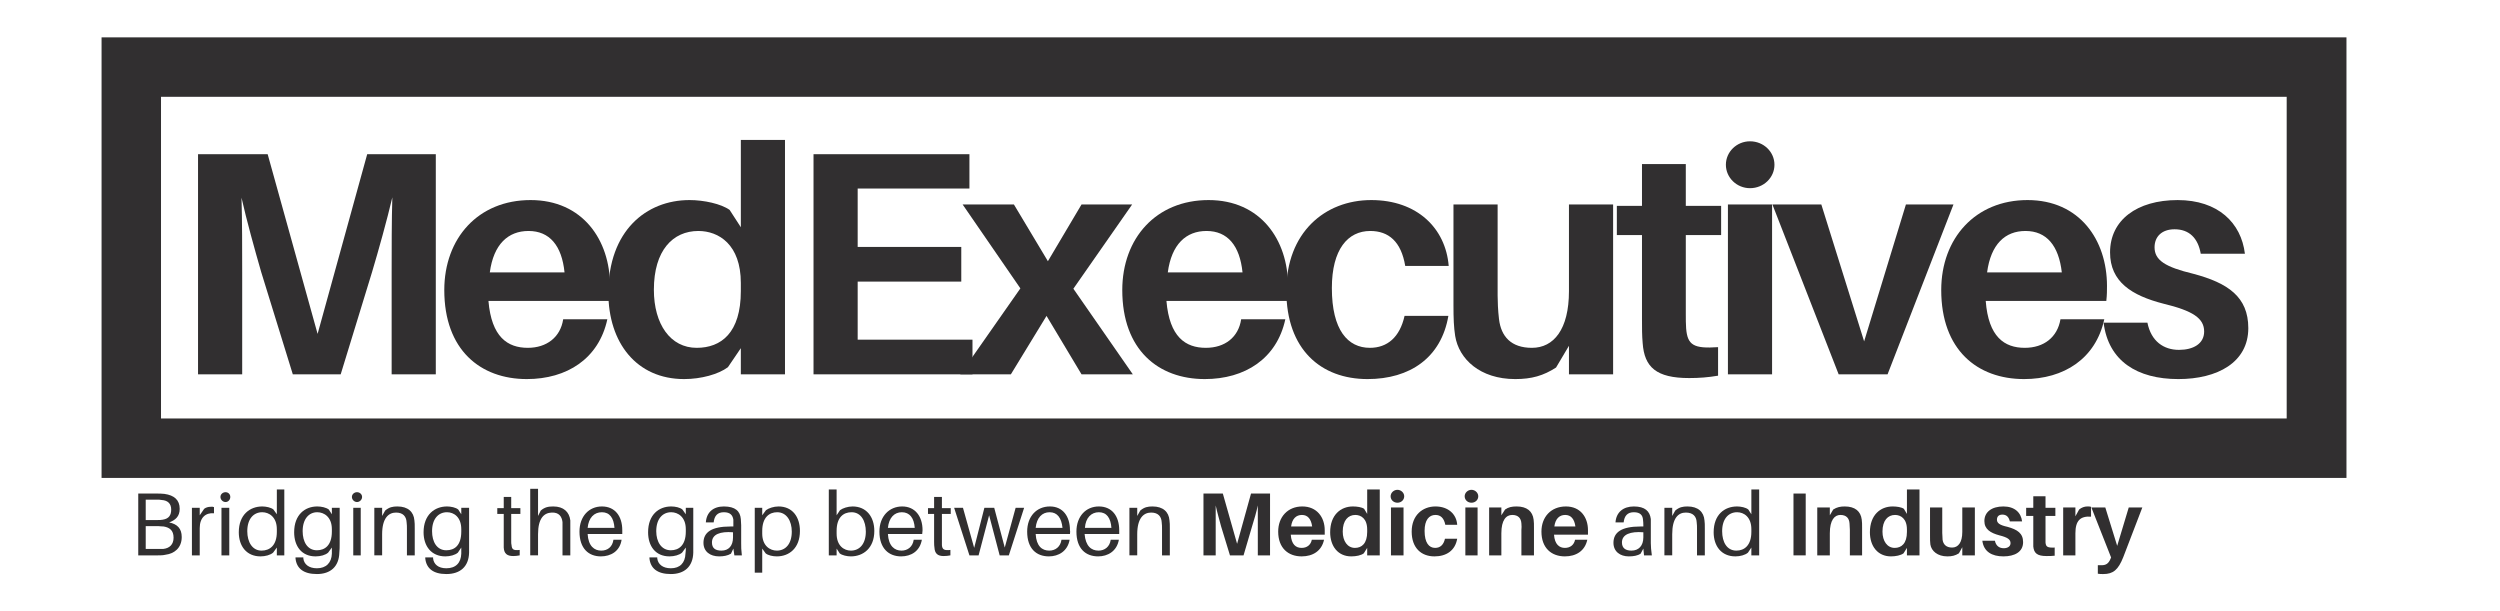 <svg version="1.2" xmlns="http://www.w3.org/2000/svg" viewBox="0 0 736 180" width="736" height="180">
	<title>MedExecutives logo v1</title>
	<defs>
		<clipPath clipPathUnits="userSpaceOnUse" id="cp1">
			<path d="m681.99 19.74v111.98h-643.33v-111.98z"/>
		</clipPath>
	</defs>
	<style>
		.s0 { fill: #312f30 } 
	</style>
	<filter id="f0">
		<feFlood flood-color="#ffffff" flood-opacity="1" />
		<feBlend mode="normal" in2="SourceGraphic"/>
		<feComposite in2="SourceAlpha" operator="in" />
	</filter>
	<g id="Layer 1" filter="url(#f0)">
		<g id="&lt;Group&gt;">
			<g id="&lt;Group&gt;">
				<path id="&lt;Compound Path&gt;" class="s0" d="m128.3 110.2h-13v-29.9c0-6.8 0-15.4 0.2-22.2-1.6 6.8-4 15.4-6 22.1l-9.2 30h-14.1l-9.3-30.1c-1.9-6.6-4.3-15.2-5.8-21.9 0.2 6.7 0.2 15.3 0.2 22.1v29.9h-13v-64.8h20.5l14.7 52.9 14.6-52.9h20.2z"/>
				<path id="&lt;Compound Path&gt;" fill-rule="evenodd" class="s0" d="m179.4 88.6h-35.6c0.9 10.6 5.6 13.8 11.6 13.8 5.5 0 9.6-3.1 10.4-8.4h13c-2.5 11.6-11.9 17.6-23.7 17.6-13.7 0-24.3-8.6-24.3-26.2 0-15.3 10-26.5 25.4-26.5 15.3 0 23.4 11.7 23.4 25.3 0 1.2 0 2.7-0.2 4.4zm-35.2-8.4h22c-0.8-7.9-4.4-12.2-10.6-12.2-6 0-10.3 3.9-11.4 12.2z"/>
				<path id="&lt;Compound Path&gt;" fill-rule="evenodd" class="s0" d="m231.1 110.2h-13v-7.7l-3.8 5.6c-2.8 2.1-7.9 3.5-12.9 3.5-14 0-22.3-10.7-22.3-25.4 0-18.2 11.1-27.3 23.9-27.3 4.2 0 9.3 1.1 11.8 2.9l3.3 5.1v-25.7h13zm-13-24.5v-2.4c0-11.3-6.5-15.3-12.5-15.3-7.5 0-13.1 5.7-13.1 17.3 0 10.2 4.9 17.1 12.6 17.1 7.2 0 13-4.4 13-16.7z"/>
				<path id="&lt;Compound Path&gt;" class="s0" d="m286.3 110.2h-46.8v-64.8h45.9v10.1h-32.9v17.2h30.5v10.2h-30.5v17.1h33.8z"/>
				<path id="&lt;Compound Path&gt;" class="s0" d="m333.5 110.2h-15.1l-10.3-17.2-10.5 17.2h-14.9l17.7-25.3-17-24.7h15.1l10 16.7 9.9-16.7h14.9l-17.3 24.8z"/>
				<path id="&lt;Compound Path&gt;" fill-rule="evenodd" class="s0" d="m379 88.6h-35.6c0.9 10.6 5.6 13.8 11.6 13.8 5.6 0 9.6-3.1 10.4-8.4h13c-2.5 11.6-11.9 17.6-23.7 17.6-13.7 0-24.3-8.6-24.3-26.2 0-15.3 10-26.5 25.4-26.5 15.3 0 23.4 11.7 23.4 25.3 0 1.2 0 2.7-0.2 4.4zm-35.2-8.4h22c-0.8-7.9-4.4-12.2-10.6-12.2-6 0-10.3 3.9-11.4 12.2z"/>
				<path id="&lt;Compound Path&gt;" class="s0" d="m426.5 78.3h-12.8c-1.2-7.2-4.9-10.3-10.3-10.3-6.6 0-11.3 5.4-11.3 16.8 0 12.4 4.7 17.6 11.2 17.6 5.1 0 8.8-3.1 10.2-9.4h12.9c-2.1 12.3-11.3 18.6-23.8 18.6-13.7 0-23.9-8.7-23.9-26 0-17.1 11.3-26.7 25-26.7 13.5 0 21.9 8.3 22.8 19.4z"/>
				<path id="&lt;Compound Path&gt;" class="s0" d="m474.9 110.2h-13v-8.4l-3.8 6.4c-3.7 2.4-7.2 3.4-12 3.4-10.4 0-16.6-5.9-17.7-12.7-0.4-2.6-0.5-5.1-0.5-9.1v-29.6h13v26.8c0 1.6 0.1 4.4 0.4 6.9 0.6 5.2 3.6 8.5 9.7 8.5 6.4 0 10.9-5.4 10.9-16.7v-25.5h13z"/>
				<path id="&lt;Compound Path&gt;" class="s0" d="m496.3 92.3c0 1.7 0 3.1 0.1 4.4 0.4 4.9 2.2 6 9.4 5.5v8.4c-2.9 0.5-5.6 0.7-8.5 0.7-9.7 0-13.2-3.2-13.7-10.3-0.2-2.2-0.2-4.4-0.2-7.2v-24.6h-7.4v-8.6h7.4v-12.3h12.9v12.3h10.4v8.6h-10.4z"/>
				<path id="&lt;Compound Path&gt;" class="s0" d="m515.2 55.4c-3.9 0-7.1-3.1-7.1-6.9 0-3.8 3.2-6.9 7.1-6.9 4 0 7.2 3.1 7.2 6.9 0 3.8-3.2 6.9-7.2 6.9zm6.5 4.8v50h-13v-50z"/>
				<path id="&lt;Compound Path&gt;" class="s0" d="m555.7 110.2h-14.4l-19.5-50h14.4l12.6 40.3 12.3-40.3h14z"/>
				<path id="&lt;Compound Path&gt;" fill-rule="evenodd" class="s0" d="m620.1 88.6h-35.5c0.8 10.6 5.5 13.8 11.5 13.8 5.6 0 9.6-3.1 10.5-8.4h12.9c-2.5 11.6-11.9 17.6-23.6 17.6-13.8 0-24.4-8.6-24.4-26.2 0-15.3 10.1-26.5 25.4-26.5 15.3 0 23.4 11.7 23.4 25.3 0 1.2 0 2.7-0.2 4.4zm-35.1-8.4h22c-0.9-7.9-4.5-12.2-10.7-12.2-6 0-10.2 3.9-11.3 12.2z"/>
				<path id="&lt;Compound Path&gt;" class="s0" d="m660.9 74.7h-13c-0.8-4.6-3.4-7.2-7.7-7.2-3.8 0-5.9 2.2-5.9 5.3 0 3.8 3.1 5.8 11.4 7.8 10.2 2.7 16.2 6.8 16.2 16 0 10.1-9.1 15-20.6 15-12.1 0-20.6-5.3-22-16.6h12.9c1.1 5.5 4.8 8 9.3 8 4.2 0 7.4-1.8 7.4-5.4 0-3.9-3.3-6.1-12-8.2-9.3-2.4-15.7-6.4-15.7-15.1 0-9.5 7.9-15.4 19.9-15.4 11.9 0 18.7 6.7 19.8 15.8z"/>
			</g>
			<g id="&lt;Clip Group&gt;">
				<g id="&lt;Group&gt;">
					<path id="&lt;Compound Path&gt;" fill-rule="evenodd" class="s0" d="m690.8 11v129.7h-660.9v-129.7zm-643.4 17.5v94.7h625.8v-94.7z"/>
				</g>
				<g id="&lt;Group&gt;" clip-path="url(#cp1)">
				</g>
			</g>
			<g id="&lt;Group&gt;">
				<path id="&lt;Compound Path&gt;" fill-rule="evenodd" class="s0" d="m53.5 158.1c0 3.3-2.3 4.9-4.7 5.2-0.9 0.2-1.4 0.2-2.3 0.2h-5.8v-18.2h5.3c0.9 0 1.5 0 2.4 0.1 2.9 0.4 4.5 1.8 4.5 4.4 0 2.2-1.2 3.3-3.1 4 2.4 0.5 3.7 1.8 3.7 4.3zm-10.6-5h3.5c0.5 0 1 0 1.5-0.1 1.9-0.3 2.5-1.4 2.5-3 0-1.8-1.1-2.7-2.8-2.8-0.4-0.1-1-0.1-1.4-0.1h-3.3zm8.2 5.2c0-2.2-1.2-3-2.9-3.3-0.7 0-1.1-0.1-1.5-0.1h-3.8v6.7h4c0.4 0 0.9 0 1.2 0 1.8-0.2 3-1.3 3-3.3z"/>
				<path id="&lt;Compound Path&gt;" class="s0" d="m63 149.3v1.8c-2.4-0.2-4.2 1.2-4.2 4.4v8h-2.3v-14h2.3v2.2l1.3-1.9c0.5-0.4 1.2-0.6 1.9-0.6q0.6-0.1 1 0.1z"/>
				<path id="&lt;Compound Path&gt;" class="s0" d="m66.4 147.8c-0.8 0-1.5-0.7-1.5-1.5 0-0.8 0.7-1.4 1.5-1.4 0.8 0 1.4 0.6 1.4 1.4 0 0.8-0.6 1.5-1.4 1.5zm1.1 1.7v14h-2.3v-14z"/>
				<path id="&lt;Compound Path&gt;" fill-rule="evenodd" class="s0" d="m83.7 163.5h-2.2v-2.3l-1.1 1.5c-0.8 0.7-2.3 1.1-3.7 1.1-4.1 0-6.4-3-6.4-7.1 0-5.2 3.3-7.6 6.9-7.6 1.1 0 2.6 0.3 3.3 0.9l1 1.4v-7.3h2.2zm-2.2-6.9v-0.8c0-3.6-2.3-5-4.3-5-2.5 0-4.4 1.9-4.4 5.6 0 3.2 1.5 5.7 4.2 5.7 2.4 0 4.5-1.5 4.5-5.5z"/>
				<path id="&lt;Compound Path&gt;" fill-rule="evenodd" class="s0" d="m100 160c0 0.9 0 2-0.1 2.7-0.1 4.1-2.6 6.3-6.6 6.3-4 0-6-1.7-6.3-4.6v-0.3h2.3v0.3c0.2 1.7 1.6 2.9 4 2.9 2.7 0 4.3-1.6 4.4-4.3 0-0.7 0-1.1 0-1.5v-0.3l-1.1 1.5c-0.8 0.7-2.2 1.1-3.7 1.1-4.1 0-6.3-3-6.3-7.1 0-5.2 3.2-7.6 6.8-7.6 1.2 0 2.6 0.3 3.4 0.9l0.9 1.4v-1.9h2.3zm-2.3-3.5v-0.7c0-3.6-2.3-5-4.3-5-2.4 0-4.3 1.9-4.3 5.6 0 3.1 1.4 5.6 4.2 5.6 2.3 0 4.4-1.4 4.4-5.5z"/>
				<path id="&lt;Compound Path&gt;" class="s0" d="m105.1 147.8c-0.8 0-1.5-0.7-1.5-1.5 0-0.8 0.7-1.4 1.5-1.4 0.8 0 1.5 0.6 1.5 1.4 0 0.8-0.7 1.5-1.5 1.5zm1.1 1.7v14h-2.2v-14z"/>
				<path id="&lt;Compound Path&gt;" class="s0" d="m122.1 155.6v7.9h-2.3v-7.7c0-0.8 0-1.3-0.1-2.1-0.1-1.6-1-2.8-3.1-2.8-2.2 0-4.1 1.6-4.1 6.4v6.2h-2.3v-14h2.3v2.4l0.9-1.6c1.2-1 2.2-1.2 3.6-1.2 3.1 0 4.8 1.6 5 4.1 0.1 0.7 0.1 1.3 0.1 2.4z"/>
				<path id="&lt;Compound Path&gt;" fill-rule="evenodd" class="s0" d="m138.1 160c0 0.9 0 2 0 2.7-0.1 4.1-2.6 6.3-6.7 6.3-3.9 0-5.9-1.7-6.2-4.6v-0.3h2.3v0.3c0.2 1.7 1.5 2.9 3.9 2.9 2.8 0 4.3-1.6 4.4-4.3 0-0.7 0-1.1 0-1.5v-0.3l-1 1.5c-0.8 0.7-2.3 1.1-3.7 1.1-4.1 0-6.4-3-6.4-7.1 0-5.2 3.3-7.6 6.9-7.6 1.1 0 2.6 0.3 3.3 0.9l0.9 1.4v-1.9h2.3zm-2.3-3.5v-0.7c0-3.6-2.2-5-4.2-5-2.5 0-4.4 1.9-4.4 5.6 0 3.1 1.4 5.6 4.2 5.6 2.4 0 4.4-1.4 4.4-5.5z"/>
				<path id="&lt;Compound Path&gt;" class="s0" d="m150.5 159.4c0 0.4 0 0.7 0.1 1.1 0.1 1.3 0.6 1.6 2.4 1.4v1.6q-1 0.2-1.9 0.2c-1.8 0-2.7-0.7-2.8-2.5q0-0.5 0-1.7v-8.2h-1.9v-1.7h1.9v-3.3h2.2v3.3h2.7v1.7h-2.7z"/>
				<path id="&lt;Compound Path&gt;" class="s0" d="m167.9 155.6v7.9h-2.3v-7.7c0-0.8 0-1.3 0-2.1-0.2-1.6-1-2.9-3.2-2.8-2.2 0.1-4 1.6-4 6.4v6.2h-2.3v-19.6h2.3v8l0.8-1.6c1.2-1 2.2-1.2 3.7-1.2 3 0 4.7 1.6 5 4.1 0 0.7 0 1.3 0 2.4z"/>
				<path id="&lt;Compound Path&gt;" fill-rule="evenodd" class="s0" d="m183.2 157.2h-10.2c0.2 3.6 2 4.9 4 4.9 1.9 0 3.3-1.1 3.6-3.2h2.4c-0.5 3.4-3.2 4.9-6.1 4.9-3.6 0-6.3-2.3-6.3-7.3 0-4.5 2.8-7.4 6.6-7.4 3.9 0 6 2.9 6 7q0 0.3 0 1.1zm-10.2-1.8h7.9c-0.2-2.9-1.4-4.6-3.7-4.6-2.3 0-3.9 1.6-4.2 4.6z"/>
				<path id="&lt;Compound Path&gt;" fill-rule="evenodd" class="s0" d="m204.1 160c0 0.9 0 2 0 2.7-0.1 4.1-2.6 6.3-6.6 6.3-4 0-6-1.7-6.3-4.6v-0.3h2.3v0.3c0.2 1.7 1.6 2.9 4 2.9 2.7 0 4.2-1.6 4.3-4.3 0.1-0.7 0.1-1.1 0.1-1.5v-0.3l-1.1 1.5c-0.8 0.7-2.3 1.1-3.7 1.1-4.1 0-6.3-3-6.3-7.1 0-5.2 3.2-7.6 6.8-7.6 1.2 0 2.6 0.3 3.3 0.9l1 1.4v-1.9h2.2zm-2.2-3.5v-0.7c0-3.6-2.3-5-4.3-5-2.5 0-4.4 1.9-4.4 5.6 0 3.1 1.5 5.6 4.3 5.6 2.3 0 4.4-1.4 4.4-5.5z"/>
				<path id="&lt;Compound Path&gt;" fill-rule="evenodd" class="s0" d="m215.9 161.5l-0.7 1.5c-1 0.6-2.2 0.8-3.5 0.8-2.6 0-4.6-1.4-4.6-4 0-3.1 2.4-4.8 7.9-4.8h0.9v-0.3q0-0.9 0-1.7c-0.2-1.3-0.9-2.2-2.8-2.2-1.9 0-2.8 1.1-3 3h-2.3c0.2-3 2.2-4.7 5.3-4.7 3.4 0 4.8 1.4 5 3.7 0 0.6 0.1 1.2 0.1 1.8v5.3c0 1.1 0 2 0.2 3.6h-2.2zm-0.1-3.3v-1.5c-3.8-0.3-6.2 0.6-6.2 3 0 1.7 1 2.4 2.8 2.4 2.1 0 3.4-1.4 3.4-3.9z"/>
				<path id="&lt;Compound Path&gt;" fill-rule="evenodd" class="s0" d="m235.5 156.3c0 5.1-3.2 7.5-6.8 7.5-1.2 0-2.6-0.3-3.3-0.9l-1-1.4v7.1h-2.2v-19.1h2.2v2.2l1.1-1.5c0.8-0.6 2.3-1.1 3.7-1.1 4.1 0 6.3 3.1 6.3 7.2zm-2.4 0.2c0-3.1-1.5-5.7-4.3-5.7-2.3 0-4.4 1.5-4.4 5.5v0.8c0 3.6 2.3 5 4.3 5 2.5 0 4.4-1.9 4.4-5.6z"/>
				<path id="&lt;Compound Path&gt;" fill-rule="evenodd" class="s0" d="m257.4 156.3c0 5.1-3.3 7.5-6.9 7.5-1.1 0-2.6-0.3-3.3-0.9l-0.9-1.4v2h-2.3v-19.4h2.3v7.6l1-1.5c0.8-0.6 2.3-1.1 3.7-1.1 4.1 0 6.4 3.1 6.4 7.2zm-2.5 0.2c0-3.1-1.4-5.7-4.2-5.7-2.4 0-4.4 1.5-4.4 5.5v0.8c0 3.6 2.2 5 4.2 5 2.5 0 4.4-1.9 4.4-5.6z"/>
				<path id="&lt;Compound Path&gt;" fill-rule="evenodd" class="s0" d="m271.5 157.2h-10.1c0.2 3.6 2 4.9 4 4.9 1.8 0 3.3-1.1 3.6-3.2h2.4c-0.6 3.4-3.2 4.9-6.1 4.9-3.6 0-6.4-2.3-6.4-7.3 0-4.5 2.9-7.4 6.7-7.4 3.8 0 6 2.9 6 7q0 0.3-0.1 1.1zm-10.1-1.8h7.9c-0.2-2.9-1.5-4.6-3.8-4.6-2.2 0-3.8 1.6-4.1 4.6z"/>
				<path id="&lt;Compound Path&gt;" class="s0" d="m277.3 159.4c0 0.4 0 0.7 0 1.1 0.1 1.3 0.7 1.6 2.5 1.4v1.6q-1 0.2-2 0.2c-1.7 0-2.6-0.7-2.7-2.5q-0.1-0.5-0.1-1.7v-8.2h-1.8v-1.7h1.8v-3.3h2.3v3.3h2.6v1.7h-2.6z"/>
				<path id="&lt;Compound Path&gt;" class="s0" d="m297 163.5h-2.7l-3.1-11.8-3.1 11.8h-2.7l-4.5-14h2.6l3.3 11.8 3-11.8h2.9l3.1 11.7 3.2-11.7h2.5z"/>
				<path id="&lt;Compound Path&gt;" fill-rule="evenodd" class="s0" d="m315 157.2h-10.1c0.2 3.6 1.9 4.9 4 4.9 1.8 0 3.3-1.1 3.6-3.2h2.4c-0.6 3.4-3.3 4.9-6.1 4.9-3.7 0-6.4-2.3-6.4-7.3 0-4.5 2.8-7.4 6.7-7.4 3.8 0 5.9 2.9 5.9 7q0.1 0.3 0 1.1zm-10.1-1.8h7.9c-0.3-2.9-1.5-4.6-3.8-4.6-2.2 0-3.8 1.6-4.1 4.6z"/>
				<path id="&lt;Compound Path&gt;" fill-rule="evenodd" class="s0" d="m329.5 157.2h-10.2c0.3 3.6 2 4.9 4.1 4.9 1.8 0 3.3-1.1 3.6-3.2h2.4c-0.6 3.4-3.3 4.9-6.1 4.9-3.7 0-6.4-2.3-6.4-7.3 0-4.5 2.8-7.4 6.6-7.4 3.9 0 6 2.9 6 7q0 0.3 0 1.1zm-10.1-1.8h7.8c-0.2-2.9-1.4-4.6-3.7-4.6-2.2 0-3.9 1.6-4.1 4.6z"/>
				<path id="&lt;Compound Path&gt;" class="s0" d="m344.4 155.6v7.9h-2.3v-7.7c0-0.8 0-1.3-0.1-2.1-0.1-1.6-1-2.8-3.1-2.8-2.2 0-4.1 1.6-4.1 6.4v6.2h-2.3v-14h2.3v2.4l0.9-1.6c1.2-1 2.2-1.2 3.6-1.2 3.1 0 4.8 1.6 5 4.1 0.1 0.7 0.1 1.3 0.1 2.4z"/>
				<path id="&lt;Compound Path&gt;" class="s0" d="m373.9 163.5h-3.6v-8.5c0-1.9 0-4.3 0-6.2-0.4 1.9-1.1 4.3-1.7 6.2l-2.5 8.5h-4l-2.6-8.5c-0.5-1.9-1.2-4.3-1.6-6.2 0 1.9 0 4.3 0 6.2v8.5h-3.6v-18.2h5.7l4.2 14.8 4.1-14.8h5.6z"/>
				<path id="&lt;Compound Path&gt;" fill-rule="evenodd" class="s0" d="m390 157.4h-10c0.2 2.9 1.5 3.9 3.2 3.9 1.6 0 2.7-0.9 3-2.4h3.6c-0.7 3.3-3.3 4.9-6.6 4.9-3.9 0-6.9-2.4-6.9-7.3 0-4.3 2.8-7.4 7.1-7.4 4.3 0 6.6 3.2 6.6 7q0 0.6 0 1.3zm-9.9-2.4h6.2c-0.3-2.2-1.3-3.4-3-3.4-1.7 0-2.9 1.1-3.2 3.4z"/>
				<path id="&lt;Compound Path&gt;" fill-rule="evenodd" class="s0" d="m406.2 163.5h-3.7v-2.2l-1 1.6c-0.8 0.6-2.2 0.9-3.7 0.9-3.9 0-6.2-3-6.2-7.1 0-5.1 3.1-7.6 6.7-7.6 1.2 0 2.6 0.2 3.3 0.7l0.9 1.5v-7.2h3.7zm-3.7-6.9v-0.7c0-3.2-1.8-4.3-3.5-4.3-2.1 0-3.7 1.6-3.7 4.9 0 2.8 1.4 4.8 3.6 4.8 2 0 3.6-1.3 3.6-4.7z"/>
				<path id="&lt;Compound Path&gt;" class="s0" d="m411.4 148c-1.1 0-2-0.8-2-1.9 0-1 0.9-1.9 2-1.9 1.1 0 2 0.9 2 1.9 0 1.1-0.9 1.9-2 1.9zm1.8 1.4v14.1h-3.7v-14.1z"/>
				<path id="&lt;Compound Path&gt;" class="s0" d="m429 154.5h-3.5c-0.4-2-1.4-2.9-2.9-2.9-1.9 0-3.2 1.5-3.2 4.7 0 3.5 1.3 5 3.1 5 1.5 0 2.5-0.9 2.9-2.7h3.6c-0.6 3.5-3.2 5.2-6.7 5.2-3.8 0-6.7-2.4-6.7-7.3 0-4.8 3.2-7.4 7-7.4 3.8 0 6.2 2.3 6.4 5.4z"/>
				<path id="&lt;Compound Path&gt;" class="s0" d="m433.2 148c-1.1 0-2-0.8-2-1.9 0-1 0.9-1.9 2-1.9 1.1 0 2 0.9 2 1.9 0 1.1-0.9 1.9-2 1.9zm1.8 1.4v14.1h-3.6v-14.1z"/>
				<path id="&lt;Compound Path&gt;" class="s0" d="m451.6 155.5v8h-3.7v-7.5q0.1-0.8 0-1.9c-0.1-1.5-0.9-2.5-2.7-2.5-1.8 0-3.2 1.5-3.2 5.4v6.5h-3.6v-14.1h3.6v2.3l1.1-1.7c1-0.7 2-0.9 3.4-0.9 3 0 4.7 1.4 5 3.9 0.1 0.7 0.1 1.4 0.1 2.5z"/>
				<path id="&lt;Compound Path&gt;" fill-rule="evenodd" class="s0" d="m467.5 157.4h-10c0.2 2.9 1.6 3.9 3.2 3.9 1.6 0 2.7-0.9 3-2.4h3.6c-0.7 3.3-3.3 4.9-6.6 4.9-3.9 0-6.9-2.4-6.9-7.3 0-4.3 2.8-7.4 7.2-7.4 4.3 0 6.5 3.2 6.5 7q0 0.6 0 1.3zm-9.9-2.4h6.2c-0.3-2.2-1.3-3.4-3-3.4-1.7 0-2.9 1.1-3.2 3.4z"/>
				<path id="&lt;Compound Path&gt;" fill-rule="evenodd" class="s0" d="m483.8 161.5l-0.8 1.5c-0.9 0.6-2.1 0.8-3.5 0.8-2.5 0-4.5-1.4-4.5-4 0-3.1 2.4-4.8 7.9-4.8h0.9v-0.3q0-0.9-0.1-1.7c-0.1-1.3-0.8-2.2-2.7-2.2-1.9 0-2.8 1.1-3 3h-2.4c0.2-3 2.3-4.7 5.4-4.7 3.3 0 4.7 1.4 5 3.7 0 0.6 0 1.2 0 1.8v5.3c0 1.1 0.1 2 0.3 3.6h-2.3zm0-3.3v-1.5c-3.8-0.3-6.3 0.6-6.3 3 0 1.7 1.1 2.4 2.8 2.4 2.1 0 3.5-1.4 3.5-3.9z"/>
				<path id="&lt;Compound Path&gt;" class="s0" d="m501.9 155.6v7.9h-2.3v-7.7c0-0.8 0-1.3-0.1-2.1-0.1-1.6-1-2.8-3.2-2.8-2.2 0-4 1.6-4 6.4v6.2h-2.3v-14h2.3v2.4l0.9-1.6c1.2-1 2.2-1.2 3.6-1.2 3.1 0 4.8 1.6 5 4.1 0.1 0.7 0.1 1.3 0.1 2.4z"/>
				<path id="&lt;Compound Path&gt;" fill-rule="evenodd" class="s0" d="m517.9 163.5h-2.3v-2.3l-1 1.5c-0.8 0.7-2.3 1.1-3.7 1.1-4.1 0-6.4-3-6.4-7.1 0-5.2 3.2-7.6 6.9-7.6 1.1 0 2.6 0.3 3.3 0.9l0.9 1.4v-7.3h2.3zm-2.3-6.9v-0.8c0-3.6-2.2-5-4.2-5-2.5 0-4.4 1.9-4.4 5.6 0 3.2 1.4 5.7 4.2 5.7 2.3 0 4.4-1.5 4.4-5.5z"/>
				<path id="&lt;Compound Path&gt;" fill-rule="evenodd" class="s0" d="m531.6 145.3v18.2h-3.6v-18.2z"/>
				<path id="&lt;Compound Path&gt;" class="s0" d="m548.2 155.5v8h-3.6v-7.5q0-0.8-0.1-1.9c-0.1-1.5-0.9-2.5-2.7-2.5-1.7 0-3.1 1.5-3.1 5.4v6.5h-3.7v-14.1h3.7v2.3l1-1.7c1.1-0.7 2.1-0.9 3.4-0.9 3 0 4.7 1.4 5 3.9 0.1 0.7 0.1 1.4 0.1 2.5z"/>
				<path id="&lt;Compound Path&gt;" fill-rule="evenodd" class="s0" d="m565.1 163.5h-3.7v-2.2l-1 1.6c-0.8 0.6-2.3 0.9-3.7 0.9-3.9 0-6.2-3-6.2-7.1 0-5.1 3.1-7.6 6.7-7.6 1.2 0 2.6 0.2 3.3 0.7l0.9 1.5v-7.2h3.7zm-3.7-6.9v-0.7c0-3.2-1.8-4.3-3.5-4.3-2.1 0-3.7 1.6-3.7 4.9 0 2.8 1.4 4.8 3.6 4.8 2 0 3.6-1.3 3.6-4.7z"/>
				<path id="&lt;Compound Path&gt;" class="s0" d="m581.4 163.5h-3.7v-2.4l-1 1.8c-1.1 0.7-2.1 0.9-3.4 0.9-2.9 0-4.7-1.6-5-3.5-0.1-0.7-0.1-1.5-0.1-2.6v-8.3h3.6v7.5c0 0.5 0.1 1.3 0.1 2 0.2 1.4 1.1 2.3 2.8 2.3 1.8 0 3-1.5 3-4.6v-7.2h3.7z"/>
				<path id="&lt;Compound Path&gt;" class="s0" d="m595.3 153.5h-3.6c-0.3-1.3-1-2-2.2-2-1.1 0-1.6 0.6-1.6 1.5 0 1 0.8 1.6 3.1 2.1 2.9 0.8 4.6 1.9 4.6 4.5 0 2.9-2.5 4.2-5.8 4.2-3.4 0-5.8-1.4-6.2-4.6h3.7c0.3 1.5 1.3 2.2 2.6 2.2 1.1 0 2-0.5 2-1.5 0-1.1-0.9-1.7-3.3-2.3-2.6-0.7-4.4-1.8-4.4-4.2 0-2.7 2.2-4.3 5.6-4.3 3.3 0 5.2 1.8 5.5 4.4z"/>
				<path id="&lt;Compound Path&gt;" class="s0" d="m602.2 158.4q0 0.7 0 1.3c0.1 1.3 0.6 1.6 2.7 1.5v2.4c-0.8 0.1-1.6 0.1-2.4 0.1-2.7 0-3.7-0.8-3.9-2.8 0-0.7 0-1.3 0-2.1v-6.9h-2.1v-2.4h2.1v-3.4h3.6v3.4h2.9v2.4h-2.9z"/>
				<path id="&lt;Compound Path&gt;" class="s0" d="m615.6 149.2v2.9c-3.1-0.2-4.6 1.1-4.6 4.9v6.5h-3.6v-14.1h3.6v2.6l1.1-2c0.7-0.6 1.6-0.9 2.4-0.9 0.5 0 0.7 0 1.1 0.1z"/>
				<path id="&lt;Compound Path&gt;" class="s0" d="m625.1 164c-1.5 3.8-3 5-5.9 5-0.7 0-1.1 0-1.6-0.1v-2.5c0.3 0 0.7 0 1.1 0 1.2 0 2-0.4 2.6-1.8l0.2-0.5-5.8-14.7h4.1l3.5 11.3 3.4-11.3h4z"/>
			</g>
		</g>
	</g>
</svg>